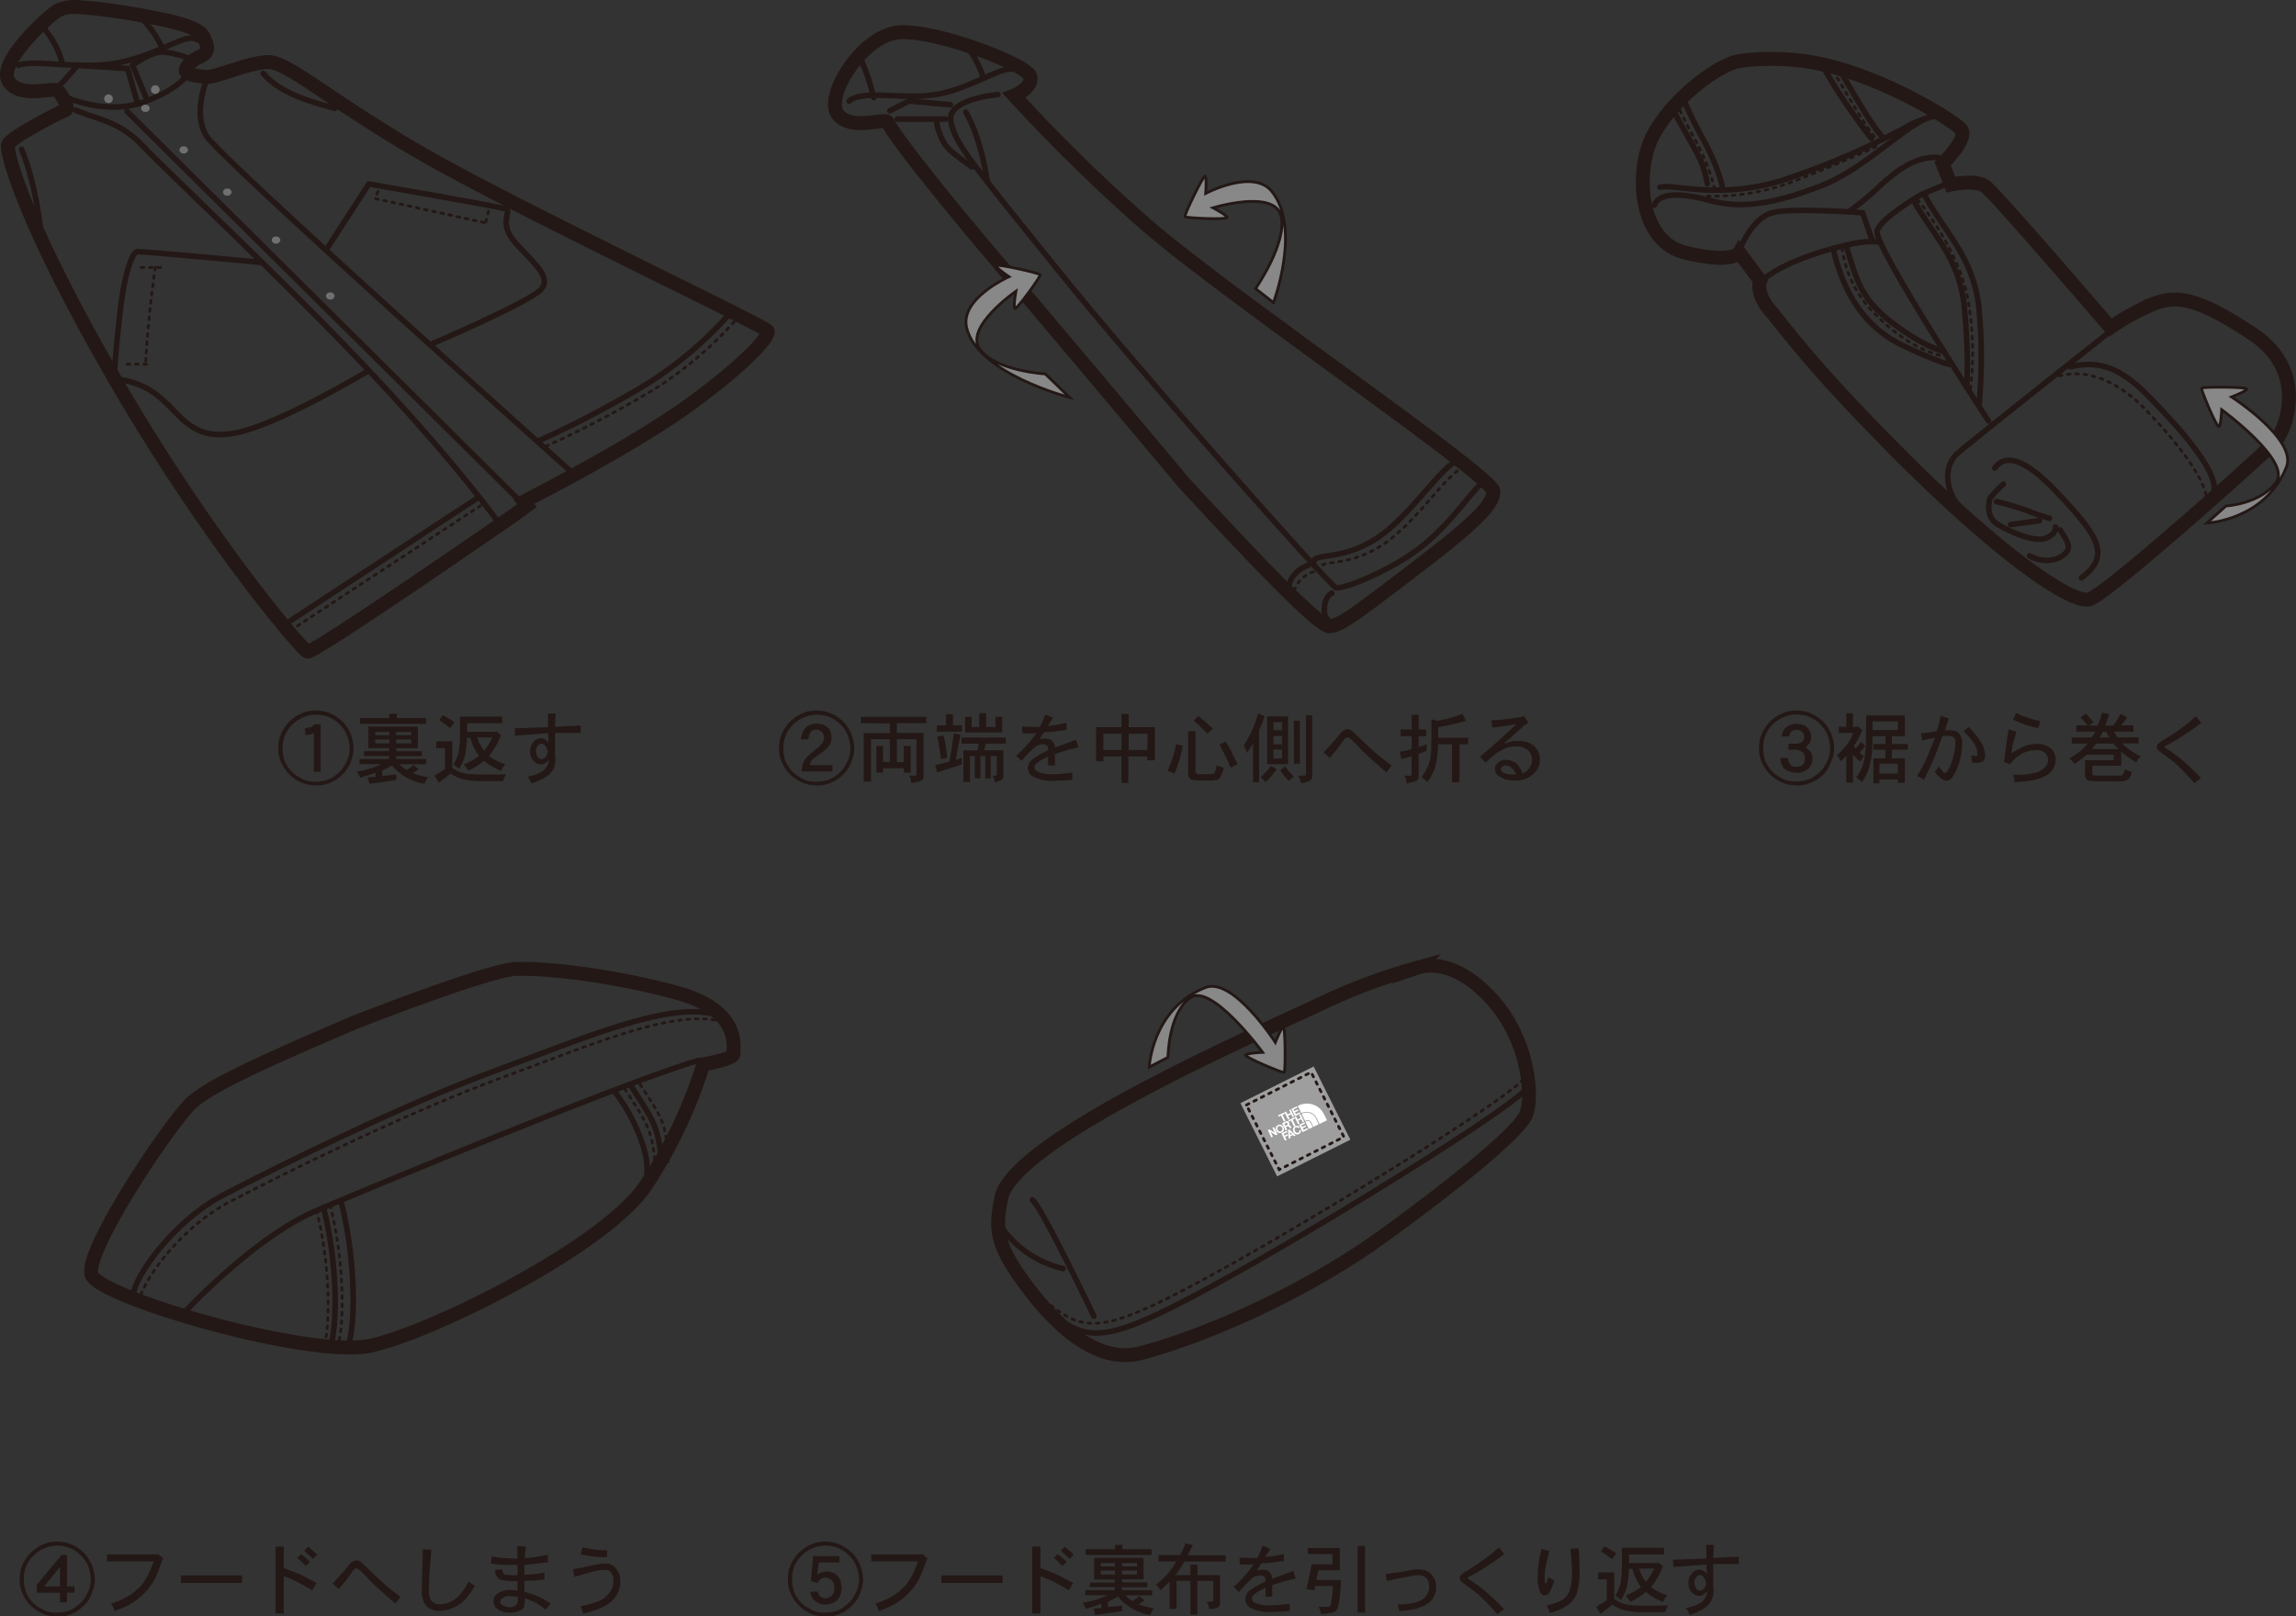 <svg xmlns="http://www.w3.org/2000/svg" xmlns:xlink="http://www.w3.org/1999/xlink" viewBox="0 0 532.31 374.85"><rect x="0" y="0" width="532.31" height="374.85" fill="#333333" stroke="none"/><defs><style>.cls-1,.cls-3,.cls-4,.cls-6,.cls-9{fill:none;}.cls-2{clip-path:url(#clip-path);}.cls-3,.cls-4,.cls-6,.cls-9{stroke:#231815;stroke-linecap:round;stroke-miterlimit:10;}.cls-3{stroke-width:3.22px;}.cls-4{stroke-width:1.29px;}.cls-5{fill:#717071;}.cls-6,.cls-9{stroke-width:0.64px;}.cls-6{stroke-dasharray:0.64 1.29;}.cls-7{fill:#231815;}.cls-8{fill:#888;}.cls-10{fill:#9e9e9f;}.cls-11{fill:#fff;}</style><clipPath id="clip-path" transform="translate(100 2200)"><rect class="cls-1" x="-100" y="-2200" width="532.31" height="374.85"/></clipPath></defs><title>NPW71764_diagram</title><g id="レイヤー_2" data-name="レイヤー 2"><g id="レイヤー_1-2" data-name="レイヤー 1"><g id="NPW71764_diagram"><g class="cls-2"><g class="cls-2"><path class="cls-3" d="M-86.59-2197.59c-2.52,1.59-14,12.1-11.44,16.36s10.52,1.32,11.44,2.26,2.79,4.13,1.73,4.52S-98-2168-98.16-2166.3c-.23,2.7,4.79,19.91,25.54,55.55s42.42,61.29,43.88,61.84,45.92-30.3,47.12-31.1,3.8-2.74,3.8-2.74l-.74-.95s25.23-12.82,38.53-22.53,18.49-15.81,18-17-60-29.27-81.53-41.91-29.93-20.74-34.58-20.47-11.83,3.59-14,3.46-4.79-.67-4.79-1.47,1.07-2.26,3.19-3.19,2-2.13,1.34-3.73-.94-3.19-11.71-5.31-17.29-2.53-19-2.53A9.53,9.53,0,0,0-86.59-2197.59Z" transform="translate(100 2200)"/><path class="cls-4" d="M-52.19-2181.25s-3.09,7.66,0,12.73,84.5,77.81,84.5,77.81" transform="translate(100 2200)"/><line class="cls-4" x1="29.43" y1="25.81" x2="120.66" y2="116.3"/><path class="cls-4" d="M-82.48-2174.45c4.83,2.1,10.14,2.46,15.7,8.4s33.88,32.27,53.65,53.41,29,34.2,29,34.2" transform="translate(100 2200)"/><path class="cls-4" d="M-84.58-2177.42s9,4.09,17.43,1.24,10.89-6.8,10.89-6.8" transform="translate(100 2200)"/><polyline class="cls-4" points="31.74 23.44 29.58 15.91 18.02 15.16 13.45 20.23"/><path class="cls-4" d="M-66.16-2177.42l-3.08-7.42s4.19-3.21,7-3.09a19.69,19.69,0,0,1,6,1.49" transform="translate(100 2200)"/><path class="cls-4" d="M-95.7-2184.84c3.21-1.6,15.2,1.36,24.35-.86s14-6.27,16.56-5.32l2.57,1" transform="translate(100 2200)"/><path class="cls-4" d="M-39.23-2139.14s-28.09-2.62-29-2.5-2.81,4.11-3.93,13.94-1.45,15.19-1.29,15.47,5.59.08,10.72,4.55,7.61,10.09,17.7,8,30.56-14.4,30.56-14.4" transform="translate(100 2200)"/><path class="cls-4" d="M.59-2120.45s21.28-9.12,24.63-12.23-2.73-7.34-6.09-11.44-.75-6.85-1.62-7.35-32-5.85-32-5.85L-24.42-2142" transform="translate(100 2200)"/><path class="cls-5" d="M-73.84-2177.11a1,1,0,0,1-1,1,1,1,0,0,1-1-1,1,1,0,0,1,1-1,1,1,0,0,1,1,1" transform="translate(100 2200)"/><path class="cls-5" d="M-63-2179.23a1,1,0,0,1-1,1,1,1,0,0,1-1-1,1,1,0,0,1,1-1,1,1,0,0,1,1,1" transform="translate(100 2200)"/><path class="cls-5" d="M-56.41-2165.23a.91.91,0,0,1-1,.81.92.92,0,0,1-1-.81.93.93,0,0,1,1-.82.92.92,0,0,1,1,.82" transform="translate(100 2200)"/><path class="cls-5" d="M-65.29-2174.88a.92.92,0,0,1-1,.82.92.92,0,0,1-1-.82.92.92,0,0,1,1-.82.92.92,0,0,1,1,.82" transform="translate(100 2200)"/><path class="cls-5" d="M-46.31-2155.44a.92.92,0,0,1-1,.81.91.91,0,0,1-1-.81.92.92,0,0,1,1-.83.92.92,0,0,1,1,.83" transform="translate(100 2200)"/><path class="cls-5" d="M-35-2144.33a.92.92,0,0,1-1,.82.91.91,0,0,1-1-.82.91.91,0,0,1,1-.82.92.92,0,0,1,1,.82" transform="translate(100 2200)"/><path class="cls-5" d="M-22.43-2131.36a.92.92,0,0,1-1,.82.91.91,0,0,1-1-.82.92.92,0,0,1,1-.82.92.92,0,0,1,1,.82" transform="translate(100 2200)"/><path class="cls-4" d="M-90.57-2194.24a20.64,20.64,0,0,1,5,8.88" transform="translate(100 2200)"/><path class="cls-4" d="M-67.68-2196.24a23.62,23.62,0,0,1,5.32,7.46" transform="translate(100 2200)"/><line class="cls-4" x1="66.66" y1="144.39" x2="110.72" y2="115.47"/><line class="cls-6" x1="67.36" y1="146.19" x2="111.41" y2="117.27"/><path class="cls-6" d="M26.55-2096.51a231.85,231.85,0,0,0,25.69-13.57,89.83,89.83,0,0,0,19.22-16.7" transform="translate(100 2200)"/><path class="cls-4" d="M25-2097.83a231.85,231.85,0,0,0,25.69-13.57,89.64,89.64,0,0,0,19.22-16.69" transform="translate(100 2200)"/><path class="cls-4" d="M-95-2165.39c3.36,8,4.4,18.64,4.4,18.64" transform="translate(100 2200)"/><path class="cls-4" d="M-39-2183c3.95,4.69,11.25,6.7,16.61,8.1" transform="translate(100 2200)"/><path class="cls-6" d="M-64-2138s-1.58,10.21-2.26,22.44" transform="translate(100 2200)"/><line class="cls-6" x1="32.72" y1="62.03" x2="38.39" y2="62.03"/><line class="cls-6" x1="29.48" y1="84.47" x2="35.15" y2="84.47"/><polyline class="cls-6" points="87.63 44.4 86.95 46.04 112.41 51.65"/><line class="cls-6" x1="113.25" y1="48.97" x2="112.41" y2="52.48"/><path class="cls-7" d="M-26.76-2017.89a8.84,8.84,0,0,1-2.58-.35,8.24,8.24,0,0,1-2.24-1.11,7.45,7.45,0,0,1-2-1.82,9.86,9.86,0,0,1-1.4-2.45,7,7,0,0,1-.49-2.66,14.21,14.21,0,0,1,.14-2,8,8,0,0,1,1-2.52,8.86,8.86,0,0,1,1.54-2,12.94,12.94,0,0,1,1.89-1.4c.37-.18.7-.34,1-.45l.63-.25a9.93,9.93,0,0,1,2.24-.35,9.81,9.81,0,0,1,2.44.28,8.38,8.38,0,0,1,2.31,1,10.22,10.22,0,0,1,2,1.61,11.86,11.86,0,0,1,1.33,2,8.16,8.16,0,0,1,.7,2.09,7.07,7.07,0,0,1,.21,1.54,7.06,7.06,0,0,1-.28,2.24,9.65,9.65,0,0,1-1.19,2.8,9,9,0,0,1-2.31,2.31,8.07,8.07,0,0,1-2.66,1.25,6.78,6.78,0,0,1-2.24.28m-7.76-8.67a8.12,8.12,0,0,0,.21,2,5.11,5.11,0,0,0,.7,1.82,7.17,7.17,0,0,0,1.33,1.75,8,8,0,0,0,1.75,1.26,6,6,0,0,0,1.68.76,8.38,8.38,0,0,0,1.75.21,10,10,0,0,0,2.65-.34,6,6,0,0,0,2.24-1.19,7.12,7.12,0,0,0,1.89-2,12,12,0,0,0,1-2,8,8,0,0,0,.35-1.89,9,9,0,0,0-.21-2,8.38,8.38,0,0,0-.7-2,6.64,6.64,0,0,0-1.47-1.89,6.2,6.2,0,0,0-1.75-1.33,6.74,6.74,0,0,0-1.82-.7,12.88,12.88,0,0,0-1.68-.21,7.89,7.89,0,0,0-5.59,2.24,7.24,7.24,0,0,0-2.31,5.52m7.35-5.52h1.46v11h-1.6v-9a3.07,3.07,0,0,1-2,.42v-1.54a7.51,7.51,0,0,0,1.47-.28,4.64,4.64,0,0,0,.63-.56" transform="translate(100 2200)"/><path class="cls-7" d="M-14.59-2026.49v-5H-3.12v5h-5v.7h5.94v1.12H-8.15v.7h7v1.19H-7.39a8.24,8.24,0,0,0,1.68,1.33,10.43,10.43,0,0,0,1.61-1.19l1.19,1.05c-.47.28-.94.58-1.4.91l1.61.49a14.5,14.5,0,0,0,2,.42,5.66,5.66,0,0,0-.91,1.53,12,12,0,0,1-7.48-4.26,22.58,22.58,0,0,1-2.31,1.19v1.26l3.29-.35v1.25q-1.47.29-6.23.91l-.42-1.47,1.82-.13v-1c-1.22.46-2.4.86-3.57,1.19a6.28,6.28,0,0,0-.77-1.4,21.72,21.72,0,0,0,5.74-1.75h-5.11V-2024h6.86v-.7h-5.81v-1.12h5.81v-.7Zm4.83-7v-1H-8v1h6.78v1.33H-16.55v-1.33Zm0,3.22H-13v.77h3.29Zm0,1.75H-13v.9h3.29Zm5.1-1.75H-8.15v.77h3.49Zm0,1.75H-8.15v.9h3.49Z" transform="translate(100 2200)"/><path class="cls-7" d="M1.14-2026.49v-1.61H4.85v6.16a8.32,8.32,0,0,0,1.61.91,9.65,9.65,0,0,0,2,.49,30,30,0,0,0,3.14.14h1.61c2.14,0,3.52,0,4.13-.07a8.92,8.92,0,0,0-.7,1.6H12a19.58,19.58,0,0,1-4.54-.41,9.33,9.33,0,0,1-3-1.33l-2.73,2.16-1-1.67,1.46-.91c.24-.14.56-.35,1-.63v-4.83Zm4.2-6-1,1.33c-.1-.1-.38-.32-.84-.67s-1-.73-1.68-1.15l.84-1.19q1.82,1,2.73,1.68m1.33-1.33h9.72v1.54H8.28v2h6.64l.14-.14,1.12.91a21.89,21.89,0,0,1-1.47,2.93,15.72,15.72,0,0,1-1.33,1.89,11.77,11.77,0,0,0,3.78,1.89,8.45,8.45,0,0,0-1,1.54,13.49,13.49,0,0,1-3.92-2.31,17.68,17.68,0,0,1-3.7,2.31,5.61,5.61,0,0,0-1.05-1.47,12.64,12.64,0,0,0,3.56-2,11.46,11.46,0,0,1-2-4.19H8.28a28.93,28.93,0,0,1-.49,4.26,14.47,14.47,0,0,1-1.33,2.94l-1.33-1a10.61,10.61,0,0,0,1.12-2.52,17.41,17.41,0,0,0,.35-2.8c0-.46.07-2.42.07-5.87m5.59,8a16.73,16.73,0,0,0,1.89-3.07h-3.5a9.05,9.05,0,0,0,1.61,3.07" transform="translate(100 2200)"/><path class="cls-7" d="M28.69-2031.45l3.47-.18c1.18-.07,2-.1,2.48-.1v1.68H28.69v5.17a6.33,6.33,0,0,1,0,2,4.43,4.43,0,0,1-.49,1.4,4.69,4.69,0,0,1-1.74,1.68,10.75,10.75,0,0,1-3.29,1.46,8,8,0,0,0-.84-1.6,8.39,8.39,0,0,0,3.71-1.4,3.82,3.82,0,0,0,1.26-2.45,4.5,4.5,0,0,1-1.05.84,1.55,1.55,0,0,1-.91.21,2.25,2.25,0,0,1-1.68-.84,3.13,3.13,0,0,1-.77-2.1,3.28,3.28,0,0,1,.84-2.31,2.27,2.27,0,0,1,1.68-.83,2.36,2.36,0,0,1,1.75,1l-.07-2.16-7.7.56-.06-1.68,7.76-.28-.07-3.15h1.81c-.09,1.31-.14,2.33-.14,3.08M27-2025.72a3.34,3.34,0,0,0-.7-1.47,1,1,0,0,0-.7-.35,1,1,0,0,0-.91.49,1.78,1.78,0,0,0-.42,1.19,2.26,2.26,0,0,0,.42,1.4.89.89,0,0,0,.84.49,1.28,1.28,0,0,0,.91-.42,2.11,2.11,0,0,0,.56-1.33" transform="translate(100 2200)"/><path class="cls-3" d="M302-2185.54c-5.79,2.06-14.37,9-18.59,16.64-4.33,7.8-3.86,24.75,7.26,27.47s12.59,0,12.59,0l4.83,6.51s-1.26,2.73,2.31,6.92,9.44,12.8,30.63,34c22.29,22.28,39.37,34.3,43.44,32.94,4.41-1.46,40.5-33.78,43-36.51s7.78-16.37-5.24-25-17.63-8.82-22.45-7.14a52.24,52.24,0,0,0-10.49,5.67s-26.65-31.06-29-32.74-8-.42-8-.42l-1.89-4.82s6.12-6,4.22-8.05-17.93-12.15-33.17-15.24C312.5-2187.11,303.63-2186.12,302-2185.54Z" transform="translate(100 2200)"/><path class="cls-4" d="M388.47-2122.54s-32.66,25.79-34.81,27.84c-4,3.85-1.46,10.56,1,12.45" transform="translate(100 2200)"/><path class="cls-4" d="M350.48-2157l-5,2.1s-9.23,5.25-10.28,8.4S361-2102.4,361-2102.4" transform="translate(100 2200)"/><path class="cls-4" d="M308.94-2135.34c5.87-4.62,16.57-7.34,20.77-8.18s6.21-.27,6.21-.27" transform="translate(100 2200)"/><path class="cls-4" d="M303.48-2142.47s2.73-6.93,7.35-8.19,21,0,21,0l2.31,6.67" transform="translate(100 2200)"/><path class="cls-4" d="M349.44-2163.46c-4.83-.42-9.2,2.52-13.52,6.5a72.06,72.06,0,0,1-6.84,5.74" transform="translate(100 2200)"/><path class="cls-4" d="M283.55-2152.43c1.26-3.27,7.13-2.64,13.22-1s13.34,1.26,25.66-3.57,23.46-19,28.7-15.69" transform="translate(100 2200)"/><path class="cls-4" d="M287.69-2174.87c5.51,10.36,7.09,11.43,8.14,17.51" transform="translate(100 2200)"/><path class="cls-4" d="M322.43-2185.09c4.13,8,11.42,17.19,11.42,17.19" transform="translate(100 2200)"/><path class="cls-4" d="M346.33-2154.53c4.36,8.14,11.4,14.36,12.51,26.31a124.47,124.47,0,0,1,0,22.22" transform="translate(100 2200)"/><path class="cls-4" d="M343.55-2153.72c4.36,8.15,10.78,13.25,11.9,25.2s.49,18.34.49,18.34" transform="translate(100 2200)"/><path class="cls-4" d="M325-2142.41c1.86,8.25,5.94,17.7,16.31,22.61s11.21,4.29,11.21,4.29" transform="translate(100 2200)"/><path class="cls-4" d="M328.18-2142.47c2.31,7.48,3.22,11.74,10.6,17.39s11.86,6.57,11.86,6.57" transform="translate(100 2200)"/><path class="cls-6" d="M344.57-2153.72s9.18,11,11.54,22.43a70,70,0,0,1,.62,22.34" transform="translate(100 2200)"/><path class="cls-6" d="M327.07-2142.47a26.35,26.35,0,0,0,6,13.53c5.69,6.4,12.09,10.44,17.55,11.54" transform="translate(100 2200)"/><path class="cls-4" d="M284.83-2156.57c2.69-.93,14.45,3.15,29.55-2a176.29,176.29,0,0,0,27.87-12.13,19.11,19.11,0,0,1,5.81-2.24" transform="translate(100 2200)"/><path class="cls-6" d="M295.83-2154.53A52.19,52.19,0,0,0,316-2158c10.74-4.18,19.1-8.06,19.1-8.06" transform="translate(100 2200)"/><path class="cls-6" d="M288.74-2176.12a90.62,90.62,0,0,0,4.35,8.71c3.8,7.13,4.4,11.3,4.4,11.3" transform="translate(100 2200)"/><path class="cls-4" d="M290.68-2176.12a94,94,0,0,0,4.36,8.71c3.79,7.13,4.4,11.3,4.4,11.3" transform="translate(100 2200)"/><path class="cls-4" d="M326.31-2184.1c2.24,3.63,7.9,14,10.48,16.2" transform="translate(100 2200)"/><path class="cls-6" d="M325-2183.61c2.23,3.63,7.89,14.05,10.47,16.2" transform="translate(100 2200)"/><path class="cls-4" d="M362.45-2091.47c1.39-1.73,4.59-4.75,14.26,5.44s12.88,14.86,5.88,20" transform="translate(100 2200)"/><path class="cls-4" d="M364.46-2087.73s-3.18,2.93-3.22,3.63-.94,4,2,5.76c4.4,2.62,9.16,4,11.06,3.14s2.25-1.47,2.25-2.6" transform="translate(100 2200)"/><path class="cls-4" d="M362.85-2083.67a59.34,59.34,0,0,1,7.77,2.33c1.91.78,4.54,1.55,4.54,1.55" transform="translate(100 2200)"/><line class="cls-4" x1="466.12" y1="121.66" x2="472.87" y2="120.73"/><path class="cls-4" d="M377.63-2077.1c2.42,3.54,2.5,4.57.51,6s-5.19,1.38-7.6,0" transform="translate(100 2200)"/><path class="cls-6" d="M377.42-2112.85c6.74-1.66,13.67,1.3,20,7.81s17.7,19.8,13.18,23.73" transform="translate(100 2200)"/><path class="cls-4" d="M380.05-2114.94c6.75-1.66,11.87.44,18.19,6.94s18.67,19.62,14.16,23.55" transform="translate(100 2200)"/><path class="cls-8" d="M411.64-2078.7s13.52-.63,18.45-13c2.56-6.4-12.72-16.25-12.72-16.25s3.71-1.43,3.53-1.88-10.28-.51-10.48-.16,3.51,9.11,4,8.93.66-3.94.66-3.94,16.19,11.89,12.67,16.78c-3.67,5.12-11.69,5.56-11.69,5.56Z" transform="translate(100 2200)"/><path class="cls-9" d="M411.64-2078.7s13.52-.63,18.45-13c2.56-6.4-12.72-16.25-12.72-16.25s3.71-1.43,3.53-1.88-10.28-.51-10.48-.16,3.51,9.11,4,8.93.66-3.94.66-3.94,16.19,11.89,12.67,16.78c-3.67,5.12-11.69,5.56-11.69,5.56Z" transform="translate(100 2200)"/><path class="cls-7" d="M316.52-2017.89a8.91,8.91,0,0,1-2.59-.35,8.17,8.17,0,0,1-2.24-1.12,7.41,7.41,0,0,1-2-1.81,9.84,9.84,0,0,1-1.39-2.45,6.85,6.85,0,0,1-.49-2.66,13,13,0,0,1,.14-2,7.78,7.78,0,0,1,1-2.51,8.53,8.53,0,0,1,1.53-2,12.94,12.94,0,0,1,1.89-1.4c.38-.19.7-.34,1-.45l.63-.25a10,10,0,0,1,2.24-.35,9.75,9.75,0,0,1,2.44.28,8.12,8.12,0,0,1,2.31,1,9.64,9.64,0,0,1,2,1.61,10.74,10.74,0,0,1,1.33,2,7.8,7.8,0,0,1,.7,2.09,7.07,7.07,0,0,1,.21,1.54,7.06,7.06,0,0,1-.28,2.24,12.54,12.54,0,0,1-1.26,2.87,6.58,6.58,0,0,1-2.31,2.3,8.5,8.5,0,0,1-2.59,1.19,6.71,6.71,0,0,1-2.23.28m-7.76-8.67a8.12,8.12,0,0,0,.21,2,5,5,0,0,0,.69,1.82A7.17,7.17,0,0,0,311-2021a8.26,8.26,0,0,0,1.75,1.26,6.31,6.31,0,0,0,1.68.76,8.53,8.53,0,0,0,1.75.21,9.65,9.65,0,0,0,2.66-.35,5.77,5.77,0,0,0,2.23-1.18,6.84,6.84,0,0,0,1.89-2,11.24,11.24,0,0,0,1-2,7.51,7.51,0,0,0,.35-1.89,9.11,9.11,0,0,0-.21-2,8,8,0,0,0-.7-2,6.3,6.3,0,0,0-1.47-1.89,5.93,5.93,0,0,0-1.75-1.33,6.84,6.84,0,0,0-1.81-.7,12.88,12.88,0,0,0-1.68-.21,7.93,7.93,0,0,0-5.6,2.24,7.27,7.27,0,0,0-2.3,5.52m7.55.42h-1.68v-1.4h1.68a1.93,1.93,0,0,0,1.19-.28,1.11,1.11,0,0,0,.56-.55,3.15,3.15,0,0,0,.21-.7,2.4,2.4,0,0,0-.07-.49,1.49,1.49,0,0,0-.56-.84,1.88,1.88,0,0,0-1-.35,2.54,2.54,0,0,0-1.12.21l-.49.49a3.08,3.08,0,0,0-.28.84h-1.68a3.37,3.37,0,0,1,.35-1.33,2.66,2.66,0,0,1,.77-.91,6,6,0,0,1,1.12-.56,6.07,6.07,0,0,1,1.05-.14,5.36,5.36,0,0,1,1.54.21,2.91,2.91,0,0,1,1.25.84,2.37,2.37,0,0,1,.56,1,2.9,2.9,0,0,1,.14,1,2.44,2.44,0,0,1-.28,1.25,3.83,3.83,0,0,1-1,1.12,6.51,6.51,0,0,1,1.11,1,2.16,2.16,0,0,1,.42,1,1.07,1.07,0,0,1,.07.35v.21a4.54,4.54,0,0,1-.07.91,2.25,2.25,0,0,1-.49,1,2.46,2.46,0,0,1-.83.84,6.13,6.13,0,0,1-1.33.56,2.77,2.77,0,0,1-.7.07,4.85,4.85,0,0,1-2.17-.42,2.7,2.7,0,0,1-1.4-1.19,6,6,0,0,1-.49-1.82h1.82a2.7,2.7,0,0,0,.56,1.54,1.69,1.69,0,0,0,1.33.49,2.54,2.54,0,0,0,1.12-.21,1.51,1.51,0,0,0,.63-.56,2.43,2.43,0,0,0,.28-1,2.77,2.77,0,0,0-.28-1.33,2.49,2.49,0,0,0-.91-.63,2.51,2.51,0,0,0-1-.21" transform="translate(100 2200)"/><path class="cls-7" d="M328.05-2031.45v-3.15h1.54v3.15h1l.14-.14,1.05.91a29,29,0,0,1-2,3.77l.42.49a12.74,12.74,0,0,0,1.26-1.54l1,1-1.33,1.47c.14.14.49.44,1.05.91a4.48,4.48,0,0,0-.56.66,3.5,3.5,0,0,1-.42.53l-1.61-1.61v6.5h-1.54v-6.29a10.63,10.63,0,0,1-1.25,1.33,11.88,11.88,0,0,0-.91-1.4,27.5,27.5,0,0,0,2.23-2.38,11.26,11.26,0,0,0,1.54-2.79h-3.35v-1.47Zm4.55,3.42.07-6.08h8.95v4.83h-3v1.81h3.71v1.33h-3.71v2h3v5.66H340v-.77h-4.26v.91h-1.4v-5.8h2.79v-2h-2.79v-1.33h2.79v-1.81h-3l-.07,3.14c-.09,1-.18,1.8-.28,2.31-.18.79-.39,1.58-.63,2.38,0,.14-.14.37-.28.7a10,10,0,0,1-.49,1l-.7,1.18a9,9,0,0,0-1.33-1.18,11.68,11.68,0,0,0,1.26-2.1,8.58,8.58,0,0,0,.63-2.17,22,22,0,0,0,.35-4m7.41-4.68h-5.87v2H340Zm0,9.79h-4.26v2.31H340Z" transform="translate(100 2200)"/><path class="cls-7" d="M349.94-2034l1.89.63-.91,2.73a8.58,8.58,0,0,1,2.38.14,2.26,2.26,0,0,1,1.18,1,4,4,0,0,1,.42,2.09,16.78,16.78,0,0,1-.62,4.06,11.41,11.41,0,0,1-1.68,3.64,1.6,1.6,0,0,1-1.33.76c-.74,0-1.65-.7-2.73-2.09a11.65,11.65,0,0,0,1-1.19,10.6,10.6,0,0,0,1.05,1.33,1.51,1.51,0,0,0,.35.14.61.61,0,0,0,.42-.21,9.23,9.23,0,0,0,1.26-2.8,12.81,12.81,0,0,0,.7-4A1.65,1.65,0,0,0,353-2029a2.32,2.32,0,0,0-1.4-.35,10.64,10.64,0,0,0-1.26.07c-.32.88-.69,1.85-1.08,2.9s-.71,1.85-.95,2.41c-.51,1.17-1.26,2.75-2.23,4.75l-1.61-.83c.74-1.22,1.37-2.36,1.89-3.43.13-.33.29-.68.45-1s.34-.79.52-1.26.39-1,.6-1.5.43-1.08.66-1.64a25.32,25.32,0,0,0-2.93.62l-.28-1.74a26.42,26.42,0,0,0,3.63-.42,25.17,25.17,0,0,0,.91-3.57m7.27,10.77a13.24,13.24,0,0,0-.14-1.61l1,.14a.48.48,0,0,0,.35-.14c.05,0,.07-.19.07-.42a5.37,5.37,0,0,0-.63-2.1,15.81,15.81,0,0,0-2.58-3.07l1.18-1a20.36,20.36,0,0,1,2.94,3.7,6.08,6.08,0,0,1,.84,2.87,1.68,1.68,0,0,1-.42,1.33,2.58,2.58,0,0,1-1.68.42,4.6,4.6,0,0,1-.91-.07" transform="translate(100 2200)"/><path class="cls-7" d="M366.37-2025.3a20.06,20.06,0,0,1,3.22-1.75,8.33,8.33,0,0,1,2.66-.42,4.9,4.9,0,0,1,3.21,1,3.39,3.39,0,0,1,1.12,2.59,4.12,4.12,0,0,1-1.75,3.43q-2.31,1.68-7.83,1.81v-.56a4.3,4.3,0,0,0-.28-1.18,15.8,15.8,0,0,0,5.18-.42,4.81,4.81,0,0,0,2.37-1.47,2.56,2.56,0,0,0,.56-1.54,2.2,2.2,0,0,0-.7-1.61,3,3,0,0,0-2.09-.63,7.64,7.64,0,0,0-3.15.77,10.53,10.53,0,0,0-2.94,2.52l-1.33-.56q.57-4.54,1.05-7.55l1.82.56c-.46,1.68-.72,2.56-.77,2.65a13.63,13.63,0,0,0-.35,2.38m6.71-7.48-.55,1.61c-1.22-.28-2.24-.56-3.08-.84s-1.89-.75-2.73-1.12l.7-1.54a17.66,17.66,0,0,0,2.45,1c1.12.37,2.19.68,3.21.91" transform="translate(100 2200)"/><path class="cls-7" d="M391.75-2031.8h2.87v1.47h-4.47a8.79,8.79,0,0,0,.77,1.33h4.89v1.39H392a14.31,14.31,0,0,0,4.34,3c-.18.19-.34.35-.46.49a2.83,2.83,0,0,1-.31.35l-.28.56a17.73,17.73,0,0,1-3.5-2.52v3.29h-6.71v1.82a.5.5,0,0,0,.14.35.33.33,0,0,0,.21.07,10.84,10.84,0,0,0,1.68.07h4.12a1.35,1.35,0,0,0,.91-.21,3.61,3.61,0,0,0,.49-1.33,4.67,4.67,0,0,0,1.61.63,3.52,3.52,0,0,1-.84,1.81,5.14,5.14,0,0,1-2.72.42h-3.78a13.82,13.82,0,0,1-2.45-.14,1.06,1.06,0,0,1-.77-.48,1.08,1.08,0,0,1-.28-.77v-3.5h6.65V-2025h-6.23a33.94,33.94,0,0,1-2.86,2.17,6,6,0,0,0-1.19-1.26,27.72,27.72,0,0,0,2.86-2c.56-.56,1-1,1.4-1.47h-3.7V-2029H385c.1-.19.24-.42.42-.7a2.64,2.64,0,0,0,.35-.63h-4.4v-1.47H384c-.09-.14-.63-.75-1.61-1.82l1.19-.91a23.68,23.68,0,0,1,1.75,2l-1.05.77h2a14.05,14.05,0,0,0,1.05-3l1.68.42-.91,2.59h1.82a18.09,18.09,0,0,0,1.74-2.73l1.47.84c-.09.14-.18.3-.28.49s-.46.56-1.12,1.4m-1.74,4.19h-4a13.58,13.58,0,0,0-1,1.26h6.08a4.22,4.22,0,0,0-.49-.59c-.23-.26-.44-.48-.62-.67m-1.61-2.72h-.91a6.18,6.18,0,0,1-.63,1.33h2.24a7.67,7.67,0,0,1-.7-1.33" transform="translate(100 2200)"/><path class="cls-7" d="M409.09-2033.9l1.26,1.54c-1.53,1.16-3.12,2.26-4.75,3.29a31.53,31.53,0,0,1-3.43,2c-.18,0-.28.14-.28.28s.12.26.35.35c1.08.7,2.13,1.45,3.15,2.24a62.13,62.13,0,0,1,4.89,4.62l-1.54,1.18c-1.86-2.09-3.24-3.54-4.12-4.33a45.07,45.07,0,0,0-3.85-2.94,3.19,3.19,0,0,1-.56-.56,1.15,1.15,0,0,1-.14-.49,1.08,1.08,0,0,1,.28-.77,5.85,5.85,0,0,1,1.26-.91,50.79,50.79,0,0,0,7.48-5.45" transform="translate(100 2200)"/><path class="cls-3" d="M-17.92-1962.84c-24.59,10.5-32.88,14.65-37.3,18.24s-25.7,35.1-23.49,40.34,50.57,19.35,64.67,16.31S40.4-1911,49.8-1925.19a111.14,111.14,0,0,0,13.26-28s7.15-1.19,7-2.44,2.08-10-13.12-14.14-30.68-5.8-37.31-5.53S-17.92-1962.84-17.92-1962.84Z" transform="translate(100 2200)"/><path class="cls-4" d="M-57.89-1895c5.9-6.35,19.38-19.1,30.65-24s73.32-30.55,89.12-35.08" transform="translate(100 2200)"/><path class="cls-4" d="M-68.85-1899.57c-1.26-2,7.69-16.54,20.75-23.38s42-21.07,62.68-28.66,39.61-15.9,50.78-13.27" transform="translate(100 2200)"/><path class="cls-4" d="M-20.89-1921.22c3.16,12.32,3.54,27.48,1.6,33.39" transform="translate(100 2200)"/><path class="cls-4" d="M-25-1920c3.16,12.32,3.41,27,1.48,32.9" transform="translate(100 2200)"/><path class="cls-4" d="M42.57-1946.76c4.13,5.26,7.08,12.54,7.4,16.59s-.68,5.33-.68,5.33" transform="translate(100 2200)"/><path class="cls-4" d="M46.3-1948.18c5.13,8.06,6.56,9.39,7.12,18.9" transform="translate(100 2200)"/><path class="cls-6" d="M-67.47-1897.92c-1.26-2,7.69-16.55,20.75-23.4s42-21.06,62.69-28.64,39.6-15.91,50.77-13.28" transform="translate(100 2200)"/><path class="cls-6" d="M-26.62-1919.33c3.17,12.33,3.4,26.92,1.47,32.83" transform="translate(100 2200)"/><path class="cls-6" d="M-23.45-1920.53c3.16,12.33,3.54,27.49,1.6,33.4" transform="translate(100 2200)"/><path class="cls-6" d="M44.86-1947.49c5.14,8.07,6.56,9.39,7.11,18.91" transform="translate(100 2200)"/><path class="cls-6" d="M48.41-1948.53c5.14,8.06,6,8.4,6.5,17.93" transform="translate(100 2200)"/><path class="cls-7" d="M-86.73-1825.15a8.84,8.84,0,0,1-2.58-.35,8,8,0,0,1-2.24-1.12,7.26,7.26,0,0,1-2-1.81,9.86,9.86,0,0,1-1.4-2.45,7,7,0,0,1-.49-2.66,14.47,14.47,0,0,1,.14-2,8,8,0,0,1,1-2.51,8.58,8.58,0,0,1,1.54-2,12.94,12.94,0,0,1,1.89-1.4c.37-.19.7-.34,1-.45l.63-.25a9.86,9.86,0,0,1,2.23-.35,9.38,9.38,0,0,1,2.45.28,7.85,7.85,0,0,1,2.31,1,10.22,10.22,0,0,1,2,1.61,10.86,10.86,0,0,1,1.32,2,7.8,7.8,0,0,1,.7,2.09,7.07,7.07,0,0,1,.21,1.54,6.78,6.78,0,0,1-.28,2.24,9.76,9.76,0,0,1-1.18,2.8,9,9,0,0,1-2.31,2.3,7.8,7.8,0,0,1-2.66,1.26,6.78,6.78,0,0,1-2.24.28m-7.76-8.67a8.12,8.12,0,0,0,.21,2,5.11,5.11,0,0,0,.7,1.82,6.93,6.93,0,0,0,1.33,1.75A8,8,0,0,0-90.5-1827a6.09,6.09,0,0,0,1.68.77,8.36,8.36,0,0,0,1.74.21,9.6,9.6,0,0,0,2.66-.35,5.8,5.8,0,0,0,2.24-1.18,7.12,7.12,0,0,0,1.89-2,12.33,12.33,0,0,0,1-2,7.86,7.86,0,0,0,.34-1.89,9.11,9.11,0,0,0-.21-2,8,8,0,0,0-.69-2,6.64,6.64,0,0,0-1.47-1.89,6.2,6.2,0,0,0-1.75-1.33,6.87,6.87,0,0,0-1.82-.7,12.88,12.88,0,0,0-1.68-.21,7.89,7.89,0,0,0-5.59,2.24,7.22,7.22,0,0,0-2.31,5.52m8.74-5.59h1.26v7.27h1.75v1.47h-1.75v2.24H-86.1v-2.24h-5.38v-1.82Zm-.35,2.79-3.7,4.48h3.7Z" transform="translate(100 2200)"/><path class="cls-7" d="M-75.19-1839.55h11.61l.21-.07,1.19,1c-.8,2.09-1.36,3.54-1.68,4.33a15.15,15.15,0,0,1-2,3,16.36,16.36,0,0,1-2.94,2.66,19.29,19.29,0,0,1-4.68,2.23,4.75,4.75,0,0,0-.28-.91,5.5,5.5,0,0,0-.49-.83,16.54,16.54,0,0,0,3.78-1.61,13.56,13.56,0,0,0,3.56-3,19,19,0,0,0,2.52-5.17H-75.19Z" transform="translate(100 2200)"/><rect class="cls-7" x="41.94" y="365.34" width="14.19" height="1.75"/><path class="cls-7" d="M-36.1-1825.85v-15.52h1.89v5c1.49.56,2.75,1.05,3.77,1.47,1.49.75,2.78,1.42,3.85,2l-1.05,1.68c-.79-.51-2-1.19-3.57-2a23.35,23.35,0,0,0-3-1.26v8.67Zm8-12-1,1c-1-1-1.63-1.6-2-1.88l.91-.84a4.65,4.65,0,0,1,.91.7c.42.37.79.72,1.12,1m.7-.63-2-1.89.91-.91c1,.84,1.68,1.44,2.1,1.82Z" transform="translate(100 2200)"/><path class="cls-7" d="M-7.15-1829.69l-1.19,1.53q-3.78-3.21-5.74-5.17c-.74-.79-1.49-1.56-2.23-2.31a4.54,4.54,0,0,0-.84-.56.45.45,0,0,0-.28-.07.43.43,0,0,0-.28.07,2.76,2.76,0,0,0-.77.91,40.32,40.32,0,0,1-3,3.78l-1.4-1.26c2-2.19,3.17-3.5,3.5-3.92.7-1,1.35-1.46,2-1.46a1.86,1.86,0,0,1,.84.21q.21.14,2.16,2c1.54,1.49,3,2.85,4.41,4.06.23.19,1.19.93,2.87,2.24" transform="translate(100 2200)"/><path class="cls-7" d="M8.65-1833.26a6.64,6.64,0,0,0,1.47,1,28,28,0,0,1-2.31,3.22,9.28,9.28,0,0,1-2.59,1.81,7.73,7.73,0,0,1-3.28.77,4,4,0,0,1-3.29-1.33,6.21,6.21,0,0,1-.84-3.77l.21-9.16,2,.07q-.55,5.94-.56,9a5.24,5.24,0,0,0,.42,2.66,2.38,2.38,0,0,0,2.17,1q3.92,0,6.57-5.18" transform="translate(100 2200)"/><path class="cls-7" d="M21.65-1838.71a22.21,22.21,0,0,0,2.59-.21c.56-.1,1-.19,1.43-.28s.83-.19,1.3-.28l.07,1.75c-1.31.18-3.12.39-5.46.63v2.3a23.28,23.28,0,0,0,4.62-.56l.07,1.61-2.45.28-2.24.07c0,1.21,0,2.08.07,2.59a22.27,22.27,0,0,1,3.15,1,25,25,0,0,1,2.87,1.68l-1.12,1.39c-1.07-.74-1.75-1.21-2-1.39a20.15,20.15,0,0,0-2.87-1.26,7.72,7.72,0,0,1-.14,1.95,1.43,1.43,0,0,1-.83.84,4.83,4.83,0,0,1-2.45.56,4.53,4.53,0,0,1-2.87-.77,2.25,2.25,0,0,1-1-1.81,2.18,2.18,0,0,1,.84-1.75,5.1,5.1,0,0,1,3.29-.91c.23,0,.72,0,1.47.14v-2.24a15,15,0,0,1-4-.28A2.5,2.5,0,0,1,14.8-1836l1.61-.07a2.94,2.94,0,0,0,.28.91c0,.14.23.26.56.35a13.22,13.22,0,0,0,2.73.07v-2.37c-2.19,0-3.55,0-4.06-.07a9.81,9.81,0,0,1-2.1-.28l.21-1.61a18,18,0,0,0,2.52.35c1,.09,2.17.14,3.43.14l-.07-2.87,2,.07a4,4,0,0,1-.07.7c0,.28-.08.57-.1.87s-.06.67-.11,1.09m-1.6,9.72v-.77c-.52,0-1.1-.07-1.75-.07a3.29,3.29,0,0,0-1.82.42,1.19,1.19,0,0,0-.49.91.79.79,0,0,0,.49.69,3,3,0,0,0,1.75.5,2,2,0,0,0,1.4-.42,1.59,1.59,0,0,0,.42-1.26" transform="translate(100 2200)"/><path class="cls-7" d="M35.15-1825.85a4.55,4.55,0,0,0-.63-1.67,21.88,21.88,0,0,0,4.13-1.12,6.25,6.25,0,0,0,2.65-2,4.07,4.07,0,0,0,.91-2.66,3.18,3.18,0,0,0-.63-2.17,1.59,1.59,0,0,0-1.26-.49c-.18,0-.7,0-1.53.14-.38,0-2.24.54-5.6,1.47l-.35-1.75c.42-.09.85-.17,1.3-.24s.81-.14,1.11-.21l1.16-.24,2.73-.56a8,8,0,0,1,1.18-.07,2.94,2.94,0,0,1,2.38,1,4.56,4.56,0,0,1,1.12,3.28,6.18,6.18,0,0,1-1.82,4.27c-1.21,1.25-3.49,2.28-6.85,3.07m5.66-14.68-.14,1.61a28.94,28.94,0,0,1-6.08-.7l.49-1.61a24.91,24.91,0,0,0,5.73.7" transform="translate(100 2200)"/><path class="cls-3" d="M207.53-1967.85c-16.74,7.94-72.94,32.33-75.42,45.79-1.27,6.85-1.69,10.43,6.68,21.31,8.16,10.6,17,16.76,25.55,14.56,13.1-3.36,37.08-13.14,57-27.66s30.61-23.93,32.36-27.45,1.06-16.86-7.45-26.55-15.56-8.44-17.61-7.75A136.86,136.86,0,0,0,207.53-1967.85Z" transform="translate(100 2200)"/><path class="cls-4" d="M139.33-1921.77c2.29,1.78,14.28,27,14.28,27" transform="translate(100 2200)"/><path class="cls-4" d="M131.94-1915.82a24,24,0,0,0,14.52,10" transform="translate(100 2200)"/><path class="cls-4" d="M141.42-1897.52c9.6,8.61,13.4,9.48,33.72-1.09,25-13,79.67-46.8,79.28-49.74" transform="translate(100 2200)"/><path class="cls-6" d="M140.73-1899.78c9.6,8.62,13.41,9.5,33.73-1.08,25-13,79.67-46.8,79.27-49.75" transform="translate(100 2200)"/><rect class="cls-10" x="190.85" y="-1949.45" width="18.99" height="18.99" transform="translate(990.14 2084.26) rotate(-26.61)"/><path class="cls-11" d="M204.36-1938.61l-.9.43-.8-1.68a1,1,0,0,1,.78-.18c.33.12.34.22.92,1.43" transform="translate(100 2200)"/><path class="cls-11" d="M203.79-1941.84a2.38,2.38,0,0,0-2,.13l.81,1.69a1,1,0,0,1,.88-.17c.44.16.41.2,1,1.51l1.26-.61c-.74-1.53-.87-2.18-2-2.55" transform="translate(100 2200)"/><path class="cls-11" d="M204.53-1943.81a4.48,4.48,0,0,0-3.65.27l.82,1.68a2.74,2.74,0,0,1,2.14-.15c1.13.44,1.37,1.17,2.08,2.65l1.73-.84c-.59-1.21-1.16-2.9-3.12-3.61" transform="translate(100 2200)"/><polygon class="cls-11" points="297.73 257.97 297.87 258.27 297.35 258.52 298.02 259.91 297.64 260.09 296.97 258.7 296.45 258.95 296.3 258.65 297.73 257.97"/><polygon class="cls-11" points="297.8 257.93 298.17 257.75 298.51 258.44 299.2 258.1 298.88 257.41 299.22 257.25 300.04 258.94 299.69 259.1 299.35 258.4 298.65 258.73 298.98 259.44 298.61 259.62 297.8 257.93"/><polygon class="cls-11" points="300.67 256.55 300.81 256.85 299.91 257.28 300.09 257.65 300.9 257.27 301.05 257.56 300.23 257.95 300.44 258.36 301.34 257.93 301.49 258.24 300.23 258.85 299.42 257.15 300.67 256.55"/><polygon class="cls-11" points="294.27 261.9 295.53 262.65 295 261.55 295.38 261.37 296.2 263.07 295.83 263.25 294.61 262.52 295.11 263.59 294.75 263.76 293.93 262.07 294.27 261.9"/><path class="cls-11" d="M197.62-1937.82a.86.86,0,0,1-.46.48.84.84,0,0,1-.67.06,1,1,0,0,1-.59-.54,1,1,0,0,1-.06-.81.85.85,0,0,1,.47-.48.9.9,0,0,1,.66-.06,1.19,1.19,0,0,1,.58.55,1.18,1.18,0,0,1,.07.8m-.36-.08a.78.78,0,0,0,0-.56.79.79,0,0,0-.43-.38.44.44,0,0,0-.36,0,.51.51,0,0,0-.27.27.79.79,0,0,0,0,.56.67.67,0,0,0,.41.37.46.46,0,0,0,.38,0,.51.51,0,0,0,.25-.25" transform="translate(100 2200)"/><polygon class="cls-11" points="300.08 259.1 300.23 259.4 299.7 259.66 300.37 261.05 299.98 261.24 299.31 259.85 298.79 260.1 298.65 259.8 300.08 259.1"/><polygon class="cls-11" points="300.15 259.07 300.5 258.9 300.84 259.59 301.53 259.26 301.2 258.57 301.56 258.39 302.37 260.08 302.01 260.26 301.67 259.55 300.97 259.88 301.32 260.6 300.96 260.76 300.15 259.07"/><polygon class="cls-11" points="298.33 262.22 298.48 262.54 297.62 262.95 297.8 263.34 298.52 262.99 298.67 263.28 297.94 263.63 298.28 264.33 297.91 264.51 297.1 262.82 298.33 262.22"/><path class="cls-11" d="M200.39-1936.69l-.37.18-.28-.26-.57.27,0,.39-.37.18-.19-2,.35-.17Zm-1.28-.12.42-.2-.48-.46Z" transform="translate(100 2200)"/><path class="cls-11" d="M201.59-1938a.79.79,0,0,1-.05.6,1,1,0,0,1-.4.38.91.91,0,0,1-1.09-.2,1,1,0,0,1-.17-.27,1.07,1.07,0,0,1-.12-.34.89.89,0,0,1,.51-1,1,1,0,0,1,.55-.09.61.61,0,0,1,.51.35l-.35.17a.45.45,0,0,0-.62-.11.47.47,0,0,0-.22.43.74.74,0,0,0,.09.33.8.8,0,0,0,.22.33.52.52,0,0,0,.36.1.37.37,0,0,0,.15,0s.09,0,.15-.1a.46.46,0,0,0,.13-.45Z" transform="translate(100 2200)"/><polygon class="cls-11" points="302.45 260.23 302.6 260.54 301.72 260.96 301.89 261.34 302.67 260.97 302.8 261.26 302.04 261.63 302.23 262.04 303.11 261.62 303.26 261.92 301.99 262.54 301.18 260.85 302.45 260.23"/><path class="cls-11" d="M197.24-1939.52l.87-.42a.54.54,0,0,1,.62.06.63.63,0,0,1,.17.31.5.5,0,0,1-.06.4,2.35,2.35,0,0,1,.33.22l.16.26a1.64,1.64,0,0,0,.12.18l-.34.16c-.06,0-.12-.1-.12-.1l-.15-.24a.38.38,0,0,0-.42-.1l-.28.13.3.63-.4.2Zm.75.59.4-.19a.29.29,0,0,0,.11-.36.27.27,0,0,0-.36-.12l-.37.19Z" transform="translate(100 2200)"/><rect class="cls-6" x="191.75" y="-1948.41" width="16.81" height="16.81" transform="translate(998.23 2081.08) rotate(-26.86)"/><path class="cls-8" d="M166.44-1952.54s.62-13.52,13-18.45c6.4-2.55,16.24,12.72,16.24,12.72s1.44-3.71,1.88-3.53.5,10.29.17,10.49-9.11-3.51-8.94-4,3.95-.65,3.95-.65-11.89-16.19-16.78-12.68c-5.13,3.67-5.17,13.83-5.17,13.83Z" transform="translate(100 2200)"/><path class="cls-9" d="M166.44-1952.54s.62-13.52,13-18.45c6.4-2.55,16.24,12.72,16.24,12.72s1.44-3.71,1.88-3.53.5,10.29.17,10.49-9.11-3.51-8.94-4,3.95-.65,3.95-.65-11.89-16.19-16.78-12.68c-5.13,3.67-5.17,13.83-5.17,13.83Z" transform="translate(100 2200)"/><path class="cls-7" d="M91.38-1825.15a8.87,8.87,0,0,1-2.59-.35,8.17,8.17,0,0,1-2.24-1.12,7.37,7.37,0,0,1-2-1.81,9.56,9.56,0,0,1-1.4-2.45,6.85,6.85,0,0,1-.49-2.66,13,13,0,0,1,.14-2,7.78,7.78,0,0,1,1-2.51,8.32,8.32,0,0,1,1.54-2,12.92,12.92,0,0,1,1.88-1.4c.38-.19.7-.34,1-.45l.63-.25a9.93,9.93,0,0,1,2.24-.35,9.44,9.44,0,0,1,2.45.28,7.9,7.9,0,0,1,2.3,1,9.64,9.64,0,0,1,2,1.61,10.91,10.91,0,0,1,1.33,2,8.16,8.16,0,0,1,.7,2.09,7.07,7.07,0,0,1,.21,1.54,7.06,7.06,0,0,1-.28,2.24,9.77,9.77,0,0,1-1.19,2.8,9,9,0,0,1-2.31,2.3,7.75,7.75,0,0,1-2.65,1.26,6.82,6.82,0,0,1-2.24.28m-7.76-8.67a8.12,8.12,0,0,0,.21,2,4.92,4.92,0,0,0,.7,1.82,6.93,6.93,0,0,0,1.33,1.75A8.16,8.16,0,0,0,87.6-1827a6.09,6.09,0,0,0,1.68.77,8.38,8.38,0,0,0,1.75.21,9.65,9.65,0,0,0,2.66-.35,5.67,5.67,0,0,0,2.23-1.19,6.79,6.79,0,0,0,1.89-2,11.58,11.58,0,0,0,1-2,8,8,0,0,0,.35-1.89,9.11,9.11,0,0,0-.21-2,8.47,8.47,0,0,0-.7-2,6.3,6.3,0,0,0-1.47-1.89,6,6,0,0,0-1.74-1.33,6.87,6.87,0,0,0-1.82-.7,12.88,12.88,0,0,0-1.68-.21,7.88,7.88,0,0,0-5.59,2.24,7.22,7.22,0,0,0-2.31,5.52m4.89-5.31H94.6v1.47H89.84l-.35,2.79a4.47,4.47,0,0,1,1-.49,4.76,4.76,0,0,1,1.12-.21,6.36,6.36,0,0,1,1.12.14,4,4,0,0,1,1.05.49,4.68,4.68,0,0,1,.84,1,2,2,0,0,1,.35,1c.09.56.14.86.14.91a6.33,6.33,0,0,1-.21,1.68,2.87,2.87,0,0,1-.7,1.26,2.38,2.38,0,0,1-1.19.84,5.73,5.73,0,0,1-1.47.35,3.78,3.78,0,0,1-2.66-.91,3,3,0,0,1-1-2.1h1.75a1.84,1.84,0,0,0,.56,1.12,1.84,1.84,0,0,0,1.12.42,2.3,2.3,0,0,0,1.12-.28,2.59,2.59,0,0,0,.7-.7,3.07,3.07,0,0,0,.28-1.33,3.68,3.68,0,0,0-.21-1.4,1.68,1.68,0,0,0-.7-.7,2,2,0,0,0-1-.35,2.34,2.34,0,0,0-1.26.35,2,2,0,0,0-.7.91L88-1833.4Z" transform="translate(100 2200)"/><path class="cls-7" d="M102-1839.55h11.61l.21-.07,1.19,1c-.8,2.09-1.36,3.54-1.68,4.33a15.61,15.61,0,0,1-2,3,16.36,16.36,0,0,1-2.94,2.66,19.29,19.29,0,0,1-4.68,2.23,5.75,5.75,0,0,0-.28-.91,6.82,6.82,0,0,0-.49-.83,16.25,16.25,0,0,0,3.77-1.61,13.44,13.44,0,0,0,3.57-3,19.24,19.24,0,0,0,2.52-5.17H102Z" transform="translate(100 2200)"/><rect class="cls-7" x="218.26" y="365.34" width="14.19" height="1.75"/><path class="cls-7" d="M139.32-1825.85v-15.52h1.89v5c1.49.56,2.75,1.05,3.77,1.47,1.5.75,2.77,1.42,3.85,2l-1.05,1.68c-.8-.51-2-1.19-3.57-2a23.35,23.35,0,0,0-3-1.26v8.67Zm8-12-1,1c-1-1-1.63-1.6-2-1.88l.91-.84a4.65,4.65,0,0,1,.91.7c.42.37.8.72,1.12,1m.7-.63-2-1.89.91-.91c1,.84,1.68,1.44,2.1,1.82Z" transform="translate(100 2200)"/><path class="cls-7" d="M153.67-1833.75v-5h11.46v5h-5v.7H166v1.12H160.1v.7h7v1.19h-6.22a7.72,7.72,0,0,0,1.68,1.33,9.9,9.9,0,0,0,1.6-1.19l1.19,1.05c-.46.28-.93.58-1.4.9l1.61.49a13.43,13.43,0,0,0,2,.42,5.9,5.9,0,0,0-.91,1.54,12.05,12.05,0,0,1-7.48-4.26,22.58,22.58,0,0,1-2.31,1.19v1.25l3.29-.35v1.26c-1,.19-3.06.49-6.22.91l-.42-1.47,1.81-.14v-1a37.16,37.16,0,0,1-3.56,1.19,7,7,0,0,0-.77-1.4,21.29,21.29,0,0,0,5.73-1.74h-5.1v-1.19h6.85v-.7h-5.8V-1833h5.8v-.7Zm4.82-7v-1h1.75v1H167v1.33H151.71v-1.33Zm0,3.22H155.2v.76h3.29Zm0,1.74H155.2v.91h3.29Zm5.11-1.74h-3.5v.76h3.5Zm0,1.74h-3.5v.91h3.5Z" transform="translate(100 2200)"/><path class="cls-7" d="M176.55-1841.72l-1.19,2.38h8.81v1.47h-9.58a21.48,21.48,0,0,1-2.1,3.14H176v-2.44h1.61v2.44h5.24v6.16a1.76,1.76,0,0,1-.35,1.25,3.69,3.69,0,0,1-2.17.42,2.83,2.83,0,0,0-.63-1.67H181a.33.33,0,0,0,.21-.07.26.26,0,0,0,.07-.14v-4.62H177.6v7.83H176v-7.83h-3.22v6.5h-1.61v-6.36c-1,1-1.68,1.66-2.1,2a3,3,0,0,1-.55-.77,5.94,5.94,0,0,0-.56-.49,16.56,16.56,0,0,0,4.75-5.38h-4.12v-1.47h5a21.16,21.16,0,0,0,1.26-2.73Z" transform="translate(100 2200)"/><path class="cls-7" d="M192.71-1841.58l1.82.77-1.19,1.89c.33,0,.63-.08.91-.11s.55-.06.8-.1a3.55,3.55,0,0,1,.67-.07,18.09,18.09,0,0,1,1.89-.42l.07,1.61-3.15.42-2.1.14-1.05,1.6,1.19-.14a6.25,6.25,0,0,1,1.12.14,1.72,1.72,0,0,1,.7.49,2.44,2.44,0,0,1,.42.63,4.2,4.2,0,0,1,.14.84l4.89-1.82.56,1.75-2.59.63c.05,0-.9.3-2.86.91,0,1.07,0,2,.07,2.66h-1.61v-2a8.68,8.68,0,0,0-2.59,1.47,1.21,1.21,0,0,0-.56,1c0,.42.26.74.77,1a7.77,7.77,0,0,0,3.5.55,38.09,38.09,0,0,0,4.47-.34v1.67q-3.21.21-4.26.21a9.35,9.35,0,0,1-4.9-1,2.24,2.24,0,0,1-1.11-2,2.67,2.67,0,0,1,.9-1.89,18,18,0,0,1,3.78-2.17,1.61,1.61,0,0,0-.28-1.12,1.15,1.15,0,0,0-.84-.28,3,3,0,0,0-1.75.49,24.53,24.53,0,0,0-3.28,3.36l-1.26-1.19a32,32,0,0,0,2.65-2.66,19.06,19.06,0,0,0,2-2.58,18.38,18.38,0,0,1-3.21,0l-.07-1.54c.7,0,1.56.07,2.58.07h1.54c.28-.52.7-1.45,1.26-2.8" transform="translate(100 2200)"/><path class="cls-7" d="M203.21-1839.62v-1.4h7.42v5.17h-5l-.42,2.24h5.66c0,1.4-.11,2.59-.2,3.57s-.28,1.74-.42,2.44a2.56,2.56,0,0,1-.56,1.19,2.1,2.1,0,0,1-1.12.42,18.23,18.23,0,0,1-2.31.28,6,6,0,0,0-.56-1.68h2.24c.28,0,.44-.09.49-.28a17.89,17.89,0,0,0,.56-4.54h-4.06l-.21,1-1.82-.28q.42-1.76,1.19-5.74h4.83v-2.37Zm11.54-1.89h1.75v15.45h-1.75Z" transform="translate(100 2200)"/><path class="cls-7" d="M224.35-1826.41a3,3,0,0,0-.11-.8c-.07-.26-.13-.5-.17-.73,2.75,0,4.65-.4,5.73-1.19a3.37,3.37,0,0,0,1.54-2.8,3.06,3.06,0,0,0-.63-2.1,2.5,2.5,0,0,0-1.82-.7,12.11,12.11,0,0,0-1.33.14q-.21,0-6,1.19l-.35-1.54c.18,0,.76-.14,1.71-.28a17.51,17.51,0,0,1,1.79-.21l3.28-.63h.91a4,4,0,0,1,2.94,1.12,4.19,4.19,0,0,1,1.12,3.08,4.38,4.38,0,0,1-1.68,3.5c-1.45,1.16-3.75,1.81-6.92,1.95" transform="translate(100 2200)"/><path class="cls-7" d="M247.5-1841.16l1.26,1.54c-1.54,1.16-3.12,2.26-4.75,3.28a31.08,31.08,0,0,1-3.43,2c-.19.05-.28.14-.28.28s.12.26.35.35c1.07.7,2.12,1.45,3.15,2.24a63.56,63.56,0,0,1,4.89,4.61l-1.54,1.19A59.16,59.16,0,0,0,243-1830a46.72,46.72,0,0,0-3.85-2.94,3.19,3.19,0,0,1-.56-.56,1.15,1.15,0,0,1-.14-.49,1.08,1.08,0,0,1,.28-.77,5.85,5.85,0,0,1,1.26-.91,51.53,51.53,0,0,0,7.48-5.45" transform="translate(100 2200)"/><path class="cls-7" d="M259-1834.24a10,10,0,0,0,1.32.7,10.89,10.89,0,0,1-1.19,3,1.31,1.31,0,0,1-1,.49,1.18,1.18,0,0,1-1-.63,8.48,8.48,0,0,1-.63-3.78,25.92,25.92,0,0,1,.91-6.36l1.82.49a31.69,31.69,0,0,0-1,4.54,10.81,10.81,0,0,0-.07,2.73.28.28,0,0,0,.07.21h.14a.21.21,0,0,0,.14-.07c.09-.19.25-.63.49-1.33m.28,8.25a14.5,14.5,0,0,0-.7-1.74,10.69,10.69,0,0,0,3.56-1.19,4.6,4.6,0,0,0,1.75-2.17,12.89,12.89,0,0,0,.56-4.34c0-1.35-.12-3.14-.35-5.38l1.89-.14c.14,1.86.21,3.64.21,5.31a15.71,15.71,0,0,1-.7,5.32,5.75,5.75,0,0,1-1.82,2.38,11.72,11.72,0,0,1-4.4,2" transform="translate(100 2200)"/><path class="cls-7" d="M270.53-1833.75v-1.61h3.71v6.16a9,9,0,0,0,1.61.91,9.52,9.52,0,0,0,2,.48,27.4,27.4,0,0,0,3.14.14h1.61c2.15,0,3.52,0,4.13-.07a8.88,8.88,0,0,0-.7,1.61h-4.69a19,19,0,0,1-4.54-.42,9.41,9.41,0,0,1-3-1.32l-2.73,2.16-1-1.68,1.46-.9c.24-.14.56-.35,1-.63v-4.83Zm4.2-6-1.05,1.33a8.35,8.35,0,0,0-.84-.67c-.46-.35-1-.73-1.68-1.15l.84-1.19q1.83,1.05,2.73,1.68m1.33-1.33h9.72v1.54h-8.11v2h6.64l.14-.14,1.12.9a19.41,19.41,0,0,1-1.47,2.94,14.67,14.67,0,0,1-1.33,1.89,12.19,12.19,0,0,0,3.78,1.89,8.07,8.07,0,0,0-1,1.54,13.63,13.63,0,0,1-3.92-2.31,18.11,18.11,0,0,1-3.7,2.31,5.61,5.61,0,0,0-1.05-1.47,12.9,12.9,0,0,0,3.56-2,11.27,11.27,0,0,1-1.95-4.2h-.84a28.92,28.92,0,0,1-.49,4.27,14.47,14.47,0,0,1-1.33,2.94l-1.33-1a10.37,10.37,0,0,0,1.12-2.52,16.3,16.3,0,0,0,.35-2.8c.05-.46.07-2.42.07-5.87m5.59,8a16.45,16.45,0,0,0,1.89-3.08H280a9,9,0,0,0,1.61,3.08" transform="translate(100 2200)"/><path class="cls-7" d="M297.19-1838.71l3.46-.18c1.19-.07,2-.1,2.48-.1v1.67h-5.94v5.18a7,7,0,0,1,0,2,4.7,4.7,0,0,1-.49,1.4A4.71,4.71,0,0,1,295-1827a10.33,10.33,0,0,1-3.28,1.47,8.4,8.4,0,0,0-.84-1.61,8.35,8.35,0,0,0,3.7-1.39,3.82,3.82,0,0,0,1.26-2.45,4.5,4.5,0,0,1-1.05.84,1.52,1.52,0,0,1-.91.21,2.25,2.25,0,0,1-1.67-.84,3.13,3.13,0,0,1-.77-2.1,3.28,3.28,0,0,1,.84-2.31,2.25,2.25,0,0,1,1.67-.84,2.36,2.36,0,0,1,1.75,1l-.07-2.17-7.69.56-.07-1.67,7.76-.28-.07-3.15h1.82c-.09,1.31-.14,2.33-.14,3.08m-1.68,5.73a3.24,3.24,0,0,0-.7-1.47,1,1,0,0,0-.7-.35,1,1,0,0,0-.91.49,1.82,1.82,0,0,0-.42,1.19,2.33,2.33,0,0,0,.42,1.4.91.91,0,0,0,.84.49,1.27,1.27,0,0,0,.91-.42,2,2,0,0,0,.56-1.33" transform="translate(100 2200)"/><path class="cls-3" d="M174.28-2088.27c14.14,15.38,31.51,33.77,34,33.51s5.21-2.23,18.86-12.66,19.1-15.22,19.1-18.66-63-46.32-81.13-62.35a391.49,391.49,0,0,1-30-29.41s4.47-1.74,3.73-4.47-22.09-10.92-30.52-10.17-17.12,14.69-14.15,18.88,11.17.72,11.67,2,6,9.41,26.54,33.61S174.28-2088.27,174.28-2088.27Z" transform="translate(100 2200)"/><path class="cls-4" d="M131.35-2178.07s-11.91,1-10.92,6.18,4.23,8.92,24.32,33.86,63.52,73.83,65,74.32,14.64-4.46,22.33-11.66,11.32-14.3,12.73-12.51" transform="translate(100 2200)"/><line class="cls-4" x1="208.03" y1="27.62" x2="219.19" y2="27.62"/><path class="cls-4" d="M208.77-2062.47s-1.74.74-1.74,4a3.07,3.07,0,0,0,3.18,3.18" transform="translate(100 2200)"/><path class="cls-4" d="M123.91-2174c3.72,6.36,5,16.18,5,16.18" transform="translate(100 2200)"/><path class="cls-4" d="M96.87-2176.57c3.22-2.76,12.4-.24,20.09-1.5s14.67-6.27,17.62-5.91" transform="translate(100 2200)"/><polyline class="cls-4" points="206.29 25.68 210.76 23.43 220.37 24.3"/><path class="cls-4" d="M99.18-2187.14a50.44,50.44,0,0,1,3.39,9.77" transform="translate(100 2200)"/><path class="cls-4" d="M123.91-2189.55c3.48,4.51,4.06,7.73,4.06,7.73" transform="translate(100 2200)"/><path class="cls-4" d="M204.63-2068.94c-1-3.38,5.53-.43,14.38-6.12s17.07-20.05,19.9-17.77" transform="translate(100 2200)"/><path class="cls-6" d="M206-2067.41c-1-3.38,5.54-.43,14.38-6.12s17.07-20,19.91-17.77" transform="translate(100 2200)"/><path class="cls-6" d="M204.53-2067.41c-3.2,1-5.94,4.79-3.65,6.91" transform="translate(100 2200)"/><path class="cls-4" d="M203.37-2068.94c-3.21,1-5.94,4.79-3.65,6.9" transform="translate(100 2200)"/><path class="cls-4" d="M117.17-2171.53s.64,4.24,3.21,6.46a51.25,51.25,0,0,0,4.93,3.74" transform="translate(100 2200)"/><path class="cls-8" d="M195.24-2129.82s6.52-17.28-.39-25.8c-4.35-5.35-15.32.47-15.32.47s.3-4-.18-4-4.86,9.08-4.64,9.4,9.73.74,9.78.21-3.27-2.27-3.27-2.27,14.05-4.32,15.74,1.75-5.86,17-5.86,17Z" transform="translate(100 2200)"/><path class="cls-9" d="M195.24-2129.82s6.52-17.28-.39-25.8c-4.35-5.35-15.32.47-15.32.47s.3-4-.18-4-4.86,9.08-4.64,9.4,9.73.74,9.78.21-3.27-2.27-3.27-2.27,14.05-4.32,15.74,1.75-5.86,17-5.86,17Z" transform="translate(100 2200)"/><path class="cls-8" d="M148-2107.82s-21.49-5.57-23.91-16.26c-1.52-6.73,9.84-11.75,9.84-11.75s-3.31-2.23-3-2.62,10.13,1.79,10.25,2.17-5.44,8.11-5.88,7.82.24-4,.24-4-12.09,8.38-8.36,13.46,15.15,5.71,15.15,5.71Z" transform="translate(100 2200)"/><path class="cls-9" d="M148-2107.82s-21.49-5.57-23.91-16.26c-1.52-6.73,9.84-11.75,9.84-11.75s-3.31-2.23-3-2.62,10.13,1.79,10.25,2.17-5.44,8.11-5.88,7.82.24-4,.24-4-12.09,8.38-8.36,13.46,15.15,5.71,15.15,5.71Z" transform="translate(100 2200)"/><path class="cls-7" d="M89.33-2017.89a8.84,8.84,0,0,1-2.58-.35,8,8,0,0,1-2.24-1.12,7.26,7.26,0,0,1-2-1.81,9.86,9.86,0,0,1-1.4-2.45,7,7,0,0,1-.49-2.66,14.47,14.47,0,0,1,.14-2,8,8,0,0,1,1-2.51,8.58,8.58,0,0,1,1.54-2,12.94,12.94,0,0,1,1.89-1.4c.37-.19.7-.34,1-.45l.63-.25a9.86,9.86,0,0,1,2.23-.35,9.83,9.83,0,0,1,2.45.28,8.12,8.12,0,0,1,2.31,1,10.22,10.22,0,0,1,2,1.61,11.86,11.86,0,0,1,1.33,2,8.15,8.15,0,0,1,.69,2.09,7.07,7.07,0,0,1,.21,1.54,6.78,6.78,0,0,1-.28,2.24,9.76,9.76,0,0,1-1.18,2.8,9,9,0,0,1-2.31,2.31,8,8,0,0,1-2.66,1.25,6.78,6.78,0,0,1-2.24.28m-7.76-8.67a8.12,8.12,0,0,0,.21,2,5.11,5.11,0,0,0,.7,1.82,6.93,6.93,0,0,0,1.33,1.75,8,8,0,0,0,1.75,1.26,6.31,6.31,0,0,0,1.68.76,8.36,8.36,0,0,0,1.74.21,9.6,9.6,0,0,0,2.66-.35,5.8,5.8,0,0,0,2.24-1.18,7.12,7.12,0,0,0,1.89-2,12,12,0,0,0,1-2,8,8,0,0,0,.35-1.89,9.11,9.11,0,0,0-.21-2,8.47,8.47,0,0,0-.7-2,6.64,6.64,0,0,0-1.47-1.89,6.2,6.2,0,0,0-1.75-1.33,6.87,6.87,0,0,0-1.82-.7,12.88,12.88,0,0,0-1.68-.21,7.89,7.89,0,0,0-5.59,2.24,7.24,7.24,0,0,0-2.31,5.52m6.16,3.92H93v1.47H85.84a7.66,7.66,0,0,1,.35-2,6.17,6.17,0,0,1,1-1.47c.23-.23,1-.86,2.23-1.89a5.84,5.84,0,0,0,1.12-1.12,2.17,2.17,0,0,0,.49-1.18,2.45,2.45,0,0,0-.28-1.26,1.44,1.44,0,0,0-.63-.56,1.64,1.64,0,0,0-.7-.21,2.34,2.34,0,0,0-1.05.21,1.34,1.34,0,0,0-.62.7,4.66,4.66,0,0,0-.35,1.33H85.7a5.79,5.79,0,0,1,.49-1.82,2.11,2.11,0,0,1,.77-1,2.1,2.1,0,0,1,1-.56,3.74,3.74,0,0,1,1.12-.28,5,5,0,0,1,1.47.21,3.25,3.25,0,0,1,1.26.63,1.75,1.75,0,0,1,.63.84,4.33,4.33,0,0,1,.35,1.26,4,4,0,0,1-.42,2,6.6,6.6,0,0,1-2,1.89c-1.21.89-1.93,1.45-2.17,1.68a3.31,3.31,0,0,0-.48,1.12" transform="translate(100 2200)"/><path class="cls-7" d="M99.61-2032.29v-1.47h15.17v1.47h-6.85v2.24h6.16v10.21a.92.92,0,0,1-.42.83,7.37,7.37,0,0,1-2.45.56,3.35,3.35,0,0,0-.07-.9.73.73,0,0,0-.18-.39,2.76,2.76,0,0,0-.31-.38h1.47a.45.45,0,0,0,.28-.07.45.45,0,0,0,.07-.28v-8.11h-4.55v5.31h1.61V-2027h1.61v6.16h-1.61v-1h-4.82v1h-1.54V-2027h1.54v3.71h1.6v-5.31h-4.4v9.85h-1.68V-2030h6.08v-2.24Z" transform="translate(100 2200)"/><path class="cls-7" d="M122.69-2029.63l-1.12,5.8a9,9,0,0,0,1.4-.42v1.54l-5.67,1.82-.49-1.68a30.66,30.66,0,0,0,3.29-.84c.47-2.42.79-4.59,1-6.5Zm-3.36-2.17v-2.59h1.61v2.59H123v1.47h-5.81v-1.47Zm-1.54,5.24-.49-2.65,1.47-.21a31.33,31.33,0,0,1,.84,5.17l-1.47.28c0-.47-.16-1.33-.35-2.59m5.11-1v-1.39h10.28v1.39h-4.62l-.42,1.54h4.48v5.88a1.18,1.18,0,0,1-.42,1,5.15,5.15,0,0,1-1.54.55,5.26,5.26,0,0,0-.56-1.53h.77a.26.26,0,0,0,.14-.07.33.33,0,0,0,.07-.21v-4.27h-1.4v5.18h-1.26v-5.18H127.3v5.18H126v-5.18h-1.12v6h-1.53V-2026h3.28a10.73,10.73,0,0,0,.28-1.54Zm4.12-3.84v-3.22h1.61v3.22h2.17v-2.38h1.54v3.64h-8.6v-3.64h1.53v2.38Z" transform="translate(100 2200)"/><path class="cls-7" d="M142.34-2034.32l1.81.77-1.19,1.89c.33,0,.63-.08.91-.11a6.89,6.89,0,0,0,.81-.1,3.45,3.45,0,0,1,.66-.07,18.09,18.09,0,0,1,1.89-.42l.07,1.61-3.15.42-2.09.14-1.05,1.6,1.19-.13a6,6,0,0,1,1.11.13,1.72,1.72,0,0,1,.7.49,2.44,2.44,0,0,1,.42.63,4.2,4.2,0,0,1,.14.84l4.9-1.82.56,1.75-2.59.63c.05,0-.91.31-2.87.91,0,1.07,0,2,.07,2.66H143v-2a8.58,8.58,0,0,0-2.58,1.47,1.19,1.19,0,0,0-.56,1c0,.42.25.74.77,1a7.69,7.69,0,0,0,3.49.56,38.78,38.78,0,0,0,4.48-.35v1.68c-2.15.14-3.57.2-4.27.2a9.42,9.42,0,0,1-4.89-1,2.26,2.26,0,0,1-1.12-2,2.66,2.66,0,0,1,.91-1.89,18.55,18.55,0,0,1,3.77-2.17,1.61,1.61,0,0,0-.28-1.12,1.14,1.14,0,0,0-.83-.28,3,3,0,0,0-1.75.49,24.37,24.37,0,0,0-3.29,3.36l-1.26-1.19a31.09,31.09,0,0,0,2.66-2.66,19.06,19.06,0,0,0,2-2.58,18.5,18.5,0,0,1-3.22,0l-.07-1.54c.7,0,1.56.07,2.59.07h1.54c.28-.52.7-1.45,1.26-2.8" transform="translate(100 2200)"/><path class="cls-7" d="M160-2031.38v-3.08h1.67v3.08h6.09v7.69H166v-.91h-4.41v6.15H160v-6.15h-4.2v1.12h-1.68v-7.9Zm0,1.54h-4.2v3.77H160Zm6.08,0h-4.41v3.77H166Z" transform="translate(100 2200)"/><path class="cls-7" d="M172.68-2027.47l1.54.42c-.14.75-.37,1.75-.7,3-.19.7-.58,1.84-1.19,3.43l-1.61-.63a35.53,35.53,0,0,0,1.26-3.36,25.89,25.89,0,0,0,.7-2.87m2.8,6.79v-9.72h1.68v9.37a.46.46,0,0,0,.14.35.21.21,0,0,1,.14.07.21.21,0,0,1,.07.14h2.86a3.69,3.69,0,0,0,1-.07.77.77,0,0,0,.28-.42,4.52,4.52,0,0,0,.42-1.61,4.09,4.09,0,0,0,1.61.56,5.18,5.18,0,0,1-1.12,2.72,5.09,5.09,0,0,1-2.31.28h-2.16a7,7,0,0,1-1.68-.14,1,1,0,0,1-.7-.48,1.48,1.48,0,0,1-.28-1m5.73-10.42-1.19,1.19-1.6-1.54a14,14,0,0,0-1.61-1.4l1-1.19q1.05.76,3.42,2.94m5.74,8.25-1.61.84a46.45,46.45,0,0,0-2.59-5.32l1.4-.77c.28.47.54.89.77,1.26l.42.7c.14.33.67,1.42,1.61,3.29" transform="translate(100 2200)"/><path class="cls-7" d="M191.91-2030.75v12.16h-1.4v-9c-.28.42-.53.83-.77,1.23s-.44.73-.63,1a6,6,0,0,0-.76-1.75,29.74,29.74,0,0,0,1.74-3.07,31.07,31.07,0,0,0,1.61-4.41l1.47.7a22.23,22.23,0,0,1-1.26,3.15m1.47,12.09a2.18,2.18,0,0,0-.35-.41l-.39-.39a1.91,1.91,0,0,0-.38-.31,19,19,0,0,0,2.45-2.66l1.26.84a8.12,8.12,0,0,1-.56.73,5.72,5.72,0,0,0-.56.74,10.71,10.71,0,0,1-1.47,1.46m.42-15.24h4.82v11.12H193.8Zm3.43,1.33h-2v1.89h2Zm0,3.22h-2v1.95h2Zm0,3.14h-2v2.1h2Zm2.72,6.3c-.65.55-1,.88-1.12,1a13.44,13.44,0,0,1-2-2.44l1.11-1a8.74,8.74,0,0,0,.91,1.26c.1.09.47.49,1.12,1.19m0-13h1.4v10H200Zm2.8,12.38v-13.64h1.47v14.06a1.31,1.31,0,0,1-.35,1,5.6,5.6,0,0,1-2.24.7,7.89,7.89,0,0,0-.63-1.74h1.47c.14,0,.21,0,.21-.07a.39.39,0,0,0,.07-.28" transform="translate(100 2200)"/><path class="cls-7" d="M222.61-2022.43l-1.19,1.54c-2.52-2.15-4.43-3.87-5.74-5.18-.74-.79-1.49-1.56-2.23-2.3a4.09,4.09,0,0,0-.84-.56.39.39,0,0,0-.28-.07c-.14,0-.24,0-.28.07s-.4.35-.77.9a40.32,40.32,0,0,1-3,3.78l-1.4-1.26c2-2.19,3.17-3.49,3.5-3.91.7-1,1.35-1.47,2-1.47a1.86,1.86,0,0,1,.84.21c.14.09.86.74,2.17,2q2.29,2.23,4.4,4c.23.19,1.19.93,2.87,2.24" transform="translate(100 2200)"/><path class="cls-7" d="M227.29-2030.82v-3.43h1.61v3.43h1.75v1.54H228.9v2.51q.76-.21,1.89-.63l-.07,1.54-1.82.7v5.25a1,1,0,0,1-.42.9,7,7,0,0,1-2.38.63,3.79,3.79,0,0,1-.07-.63.55.55,0,0,0-.07-.35.79.79,0,0,0-.17-.38,2.74,2.74,0,0,0-.32-.38H227a.31.31,0,0,0,.21-.07.28.28,0,0,0,.07-.21v-4.2l-2.38.63-.42-1.68c.61-.09,1.54-.3,2.8-.63v-3H224.7v-1.54Zm6.15-.56v2.45h6.93v1.53h-2v8.81h-1.75v-8.81h-3.22c0,1-.14,2.2-.27,3.5-.19.93-.35,1.63-.49,2.1a19.07,19.07,0,0,1-1.12,2.31l-.63.9v-.07a12,12,0,0,0-1.33-1.11,14.28,14.28,0,0,0,1.61-2.8,10.14,10.14,0,0,0,.63-3.15c0-.42.07-2.91.07-7.48l1.39.35a27.49,27.49,0,0,0,5.81-1.61l.84,1.61a45.45,45.45,0,0,1-6.51,1.47" transform="translate(100 2200)"/><path class="cls-7" d="M248.76-2027.54c1-.32,1.61-.51,1.89-.56a11.44,11.44,0,0,1,1.46-.07,5.33,5.33,0,0,1,3.57,1.19,4.07,4.07,0,0,1,1.33,3.08,4.32,4.32,0,0,1-1.54,3.43,6,6,0,0,1-4.33,1.46,6.22,6.22,0,0,1-3.64-1,2,2,0,0,1-.91-1.75,1.85,1.85,0,0,1,.7-1.4,2.78,2.78,0,0,1,1.82-.63,4.11,4.11,0,0,1,2.37.77,5,5,0,0,1,1.47,2.38,3.14,3.14,0,0,0,1.61-1.26,3.17,3.17,0,0,0,.63-2,3,3,0,0,0-1-2.17,4,4,0,0,0-2.79-.84,6.9,6.9,0,0,0-2.17.35,18.71,18.71,0,0,0-2.24,1.19c-.56.42-1.42,1.17-2.59,2.24l-1.26-1.4q5.46-4.62,8.46-7.62a36.55,36.55,0,0,1-5.66.84l-.14-1.68a38.82,38.82,0,0,0,7.55-.91l1,1.47a14.67,14.67,0,0,0-1.54,1.19l-2.09,1.85-2,1.78m1.75,7.21h1a4.67,4.67,0,0,0-1-1.54,2.46,2.46,0,0,0-1.33-.56,1.12,1.12,0,0,0-.84.28,1,1,0,0,0-.35.63.81.81,0,0,0,.49.7,4.26,4.26,0,0,0,2,.49" transform="translate(100 2200)"/></g></g></g></g></g></svg>